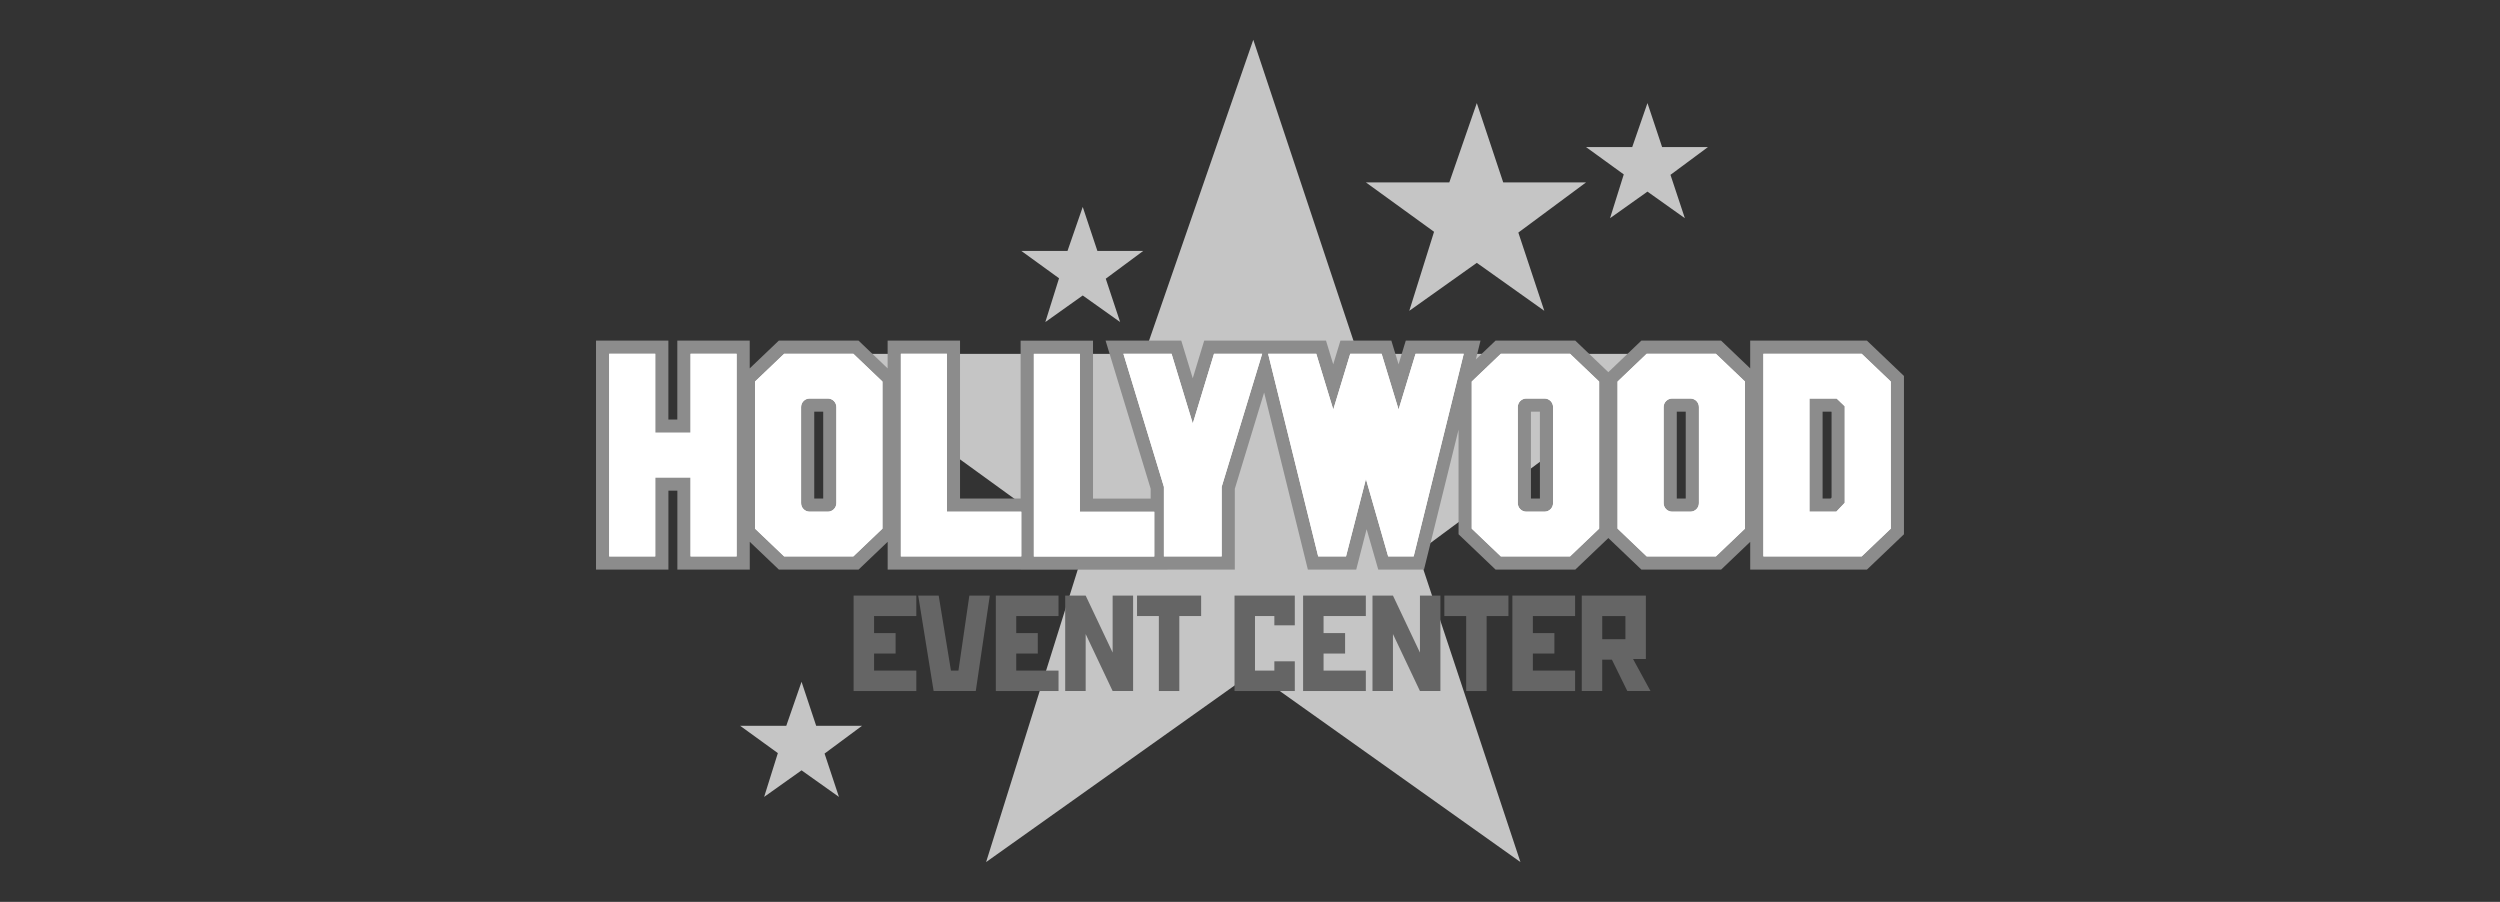 <?xml version="1.0" encoding="UTF-8"?> <svg xmlns="http://www.w3.org/2000/svg" width="377" height="136" viewBox="0 0 377 136" fill="none"><rect x="0" y="0" width="377" height="136" fill="#333333" stroke="none"/><g clip-path="url(#clip0_1917_5256)"><path d="M188.995 6L172.585 53.363H122.815L163.485 82.835L148.704 130L188.995 101.368L229.282 130L213.791 83.302L254.184 53.363H204.763L188.995 6Z" fill="#C5C5C5"></path><path d="M163.277 31.205L160.98 37.837H154.011L159.704 41.963L157.635 48.567L163.277 44.557L168.916 48.567L166.748 42.028L172.404 37.837H165.485L163.277 31.205Z" fill="#C5C5C5"></path><path d="M120.873 102.814L118.573 109.446H111.607L117.3 113.569L115.232 120.173L120.873 116.166L126.512 120.173L124.344 113.637L130 109.446H123.078L120.873 102.814Z" fill="#C5C5C5"></path><path d="M248.437 15.543L246.14 22.175H239.17L244.863 26.301L242.795 32.902L248.437 28.895L254.075 32.902L251.908 26.366L257.563 22.175H250.645L248.437 15.543Z" fill="#C5C5C5"></path><path d="M222.702 15.543L218.555 27.509H205.981L216.255 34.953L212.521 46.871L222.702 39.636L232.88 46.871L228.965 35.072L239.17 27.509H226.685L222.702 15.543Z" fill="#C5C5C5"></path><path d="M122.788 62.084H124.14V75.176H122.788V62.084ZM230.866 62.084H232.218V75.176H230.866V62.084ZM252.857 62.084H254.208V75.176H252.857V62.084ZM274.847 62.084H276.164L276.199 62.118V75.026L276.055 75.176H274.847V62.084ZM263.929 51.363V55.551L259.539 51.363H247.522L242.535 56.121L237.549 51.363H225.532L222.562 54.196L223.262 51.363H211.992L210.903 54.94L209.814 51.363H202.138L201.05 54.94L199.961 51.363H181.595L179.865 57.049L178.134 51.363H166.721L173.523 73.712V75.186H164.827V51.377H153.908V75.176H144.772V51.363H133.853V55.551L129.464 51.363H117.447L113.058 55.551V51.363H102.139V63.268H100.791V51.363H89.879V85.893H100.798V73.989H102.146V85.893H113.064V81.705L117.454 85.893H129.471L133.86 81.705V85.893H153.915V85.907H176.052V85.893H186.21V73.712L190.63 59.193L197.227 85.897H204.517L206.087 79.797L207.842 85.897H214.736L219.951 64.787V80.569L225.535 85.897H237.552L242.539 81.139L247.525 85.897H259.543L263.932 81.709V85.897H281.533L287.117 80.569V56.694L281.533 51.367H263.932L263.929 51.363Z" fill="#8C8C8C"></path><path d="M104.136 65.254H98.811V53.35H91.866V83.907H98.811V72.002H104.136V83.907H111.081V72.002V65.254V53.35H104.136V65.254Z" fill="white"></path><mask id="mask0_1917_5256" style="mask-type:luminance" maskUnits="userSpaceOnUse" x="89" y="6" width="199" height="124"><path d="M287.12 6H89.879V130H287.12V6Z" fill="white"></path></mask><g mask="url(#mask0_1917_5256)"><path d="M126.126 75.872C126.126 76.586 125.549 77.163 124.836 77.163H122.092C121.378 77.163 120.802 76.586 120.802 75.872V61.384C120.802 60.671 121.378 60.094 122.092 60.094H124.836C125.549 60.094 126.126 60.671 126.126 61.384V75.872ZM118.252 53.35L113.859 57.541V79.716L118.252 83.907H128.679L133.072 79.716V57.541L128.679 53.35H118.252Z" fill="white"></path><path d="M234.204 75.872C234.204 76.586 233.627 77.163 232.914 77.163H230.17C229.456 77.163 228.88 76.586 228.88 75.872V61.384C228.88 60.671 229.456 60.094 230.17 60.094H232.914C233.627 60.094 234.204 60.671 234.204 61.384V75.872ZM226.33 53.35L221.938 57.541V79.716L226.33 83.907H236.757L241.15 79.716V57.541L236.757 53.35H226.33Z" fill="white"></path><path d="M256.198 75.872C256.198 76.586 255.621 77.163 254.908 77.163H252.163C251.45 77.163 250.873 76.586 250.873 75.872V61.384C250.873 60.671 251.45 60.094 252.163 60.094H254.908C255.621 60.094 256.198 60.671 256.198 61.384V75.872ZM248.324 53.35L243.931 57.541V79.716L248.324 83.907H258.751L263.143 79.716V57.541L258.751 53.35H248.324Z" fill="white"></path></g><path d="M276.912 77.162H276.963V77.107L276.912 77.162Z" fill="white"></path><path d="M278.188 75.825L276.963 77.108V77.159H272.864V60.094H276.963L278.188 61.264V75.825ZM280.738 53.35H265.918V83.907H280.738L285.131 79.716V57.541L280.738 53.35Z" fill="white"></path><path d="M142.796 53.35H135.85V83.907H142.796H154.011V77.163H142.796V53.35Z" fill="white"></path><path d="M162.847 53.363H155.905V83.92H162.847H174.066V77.173H162.847V53.363Z" fill="white"></path><path d="M179.872 63.872L176.67 53.35H169.411L175.517 73.415V78.176V83.907H178.711H181.032H184.227V78.176V73.415L190.333 53.35H183.073L179.872 63.872Z" fill="white"></path><path d="M210.907 61.763L209.61 57.503L208.347 53.35H203.616L202.354 57.503L201.057 61.763L198.493 53.35H191.234L198.784 83.907H202.978L205.982 72.234L209.337 83.907H213.18L220.73 53.35H213.47L210.907 61.763Z" fill="white"></path><path d="M104.136 65.254H98.811V53.35H91.866V83.907H98.811V72.002H104.136V83.907H111.081V72.002V65.254V53.35H104.136V65.254Z" fill="white"></path><mask id="mask1_1917_5256" style="mask-type:luminance" maskUnits="userSpaceOnUse" x="89" y="6" width="199" height="124"><path d="M287.12 6H89.879V130H287.12V6Z" fill="white"></path></mask><g mask="url(#mask1_1917_5256)"><path d="M126.126 75.872C126.126 76.586 125.549 77.163 124.836 77.163H122.092C121.378 77.163 120.802 76.586 120.802 75.872V61.384C120.802 60.671 121.378 60.094 122.092 60.094H124.836C125.549 60.094 126.126 60.671 126.126 61.384V75.872ZM118.252 53.35L113.859 57.541V79.716L118.252 83.907H128.679L133.072 79.716V57.541L128.679 53.35H118.252Z" fill="white"></path><path d="M234.204 75.872C234.204 76.586 233.627 77.163 232.914 77.163H230.17C229.456 77.163 228.88 76.586 228.88 75.872V61.384C228.88 60.671 229.456 60.094 230.17 60.094H232.914C233.627 60.094 234.204 60.671 234.204 61.384V75.872ZM226.33 53.35L221.938 57.541V79.716L226.33 83.907H236.757L241.15 79.716V57.541L236.757 53.35H226.33Z" fill="white"></path><path d="M256.198 75.872C256.198 76.586 255.621 77.163 254.908 77.163H252.163C251.45 77.163 250.873 76.586 250.873 75.872V61.384C250.873 60.671 251.45 60.094 252.163 60.094H254.908C255.621 60.094 256.198 60.671 256.198 61.384V75.872ZM248.324 53.35L243.931 57.541V79.716L248.324 83.907H258.751L263.143 79.716V57.541L258.751 53.35H248.324Z" fill="white"></path></g><path d="M276.912 77.162H276.963V77.107L276.912 77.162Z" fill="white"></path><path d="M278.188 75.825L276.963 77.108V77.159H272.864V60.094H276.963L278.188 61.264V75.825ZM280.738 53.35H265.918V83.907H280.738L285.131 79.716V57.541L280.738 53.35Z" fill="white"></path><path d="M142.796 53.35H135.85V83.907H142.796H154.011V77.163H142.796V53.35Z" fill="white"></path><path d="M162.847 53.363H155.905V83.92H162.847H174.066V77.173H162.847V53.363Z" fill="white"></path><path d="M179.872 63.872L176.67 53.35H169.411L175.517 73.415V78.176V83.907H178.711H181.032H184.227V78.176V73.415L190.333 53.35H183.073L179.872 63.872Z" fill="white"></path><path d="M210.907 61.763L209.61 57.503L208.347 53.35H203.616L202.354 57.503L201.057 61.763L198.493 53.35H191.234L198.784 83.907H202.978L205.982 72.234L209.337 83.907H213.18L220.73 53.35H213.47L210.907 61.763Z" fill="white"></path><path d="M128.724 104.207V89.814H138.181V92.9H131.809V95.47H135.055V98.555H131.809V101.125H138.181V104.207H128.724Z" fill="#656565"></path><path d="M147.147 104.207H140.792L138.468 89.814H141.553L143.403 101.125H144.533L146.178 89.814H149.263L147.147 104.207Z" fill="#656565"></path><path d="M150.168 104.207V89.814H159.626V92.9H153.25V95.47H156.499V98.555H153.25V101.125H159.626V104.207H150.168Z" fill="#656565"></path><path d="M167.786 104.207L163.718 95.613V104.207H160.632V89.814H163.718L167.786 98.409V89.814H170.872V104.207H167.786Z" fill="#656565"></path><path d="M177.841 92.9V104.207H174.756V92.9H171.465V89.814H181.131V92.9H177.841Z" fill="#656565"></path><path d="M186.166 104.207V89.814H195.255V94.299H192.173V92.9H189.251V101.125H192.173V99.726H195.255V104.207H186.166Z" fill="#656565"></path><path d="M196.507 104.207V89.814H205.968V92.9H199.592V95.47H202.841V98.555H199.592V101.125H205.968V104.207H196.507Z" fill="#656565"></path><path d="M214.128 104.207L210.057 95.613V104.207H206.971V89.814H210.057L214.128 98.409V89.814H217.214V104.207H214.128Z" fill="#656565"></path><path d="M224.183 92.9V104.207H221.098V92.9H217.808V89.814H227.473V92.9H224.183Z" fill="#656565"></path><path d="M228.067 104.207V89.814H237.525V92.9H231.153V95.47H234.402V98.555H231.153V101.125H237.525V104.207H228.067Z" fill="#656565"></path><path d="M245.112 92.9H241.617V96.395H245.112V92.9ZM245.399 104.207L243.075 99.477H241.614V104.207H238.528V89.814H248.194V99.374H246.262L248.894 104.207H245.399Z" fill="#656565"></path></g><defs><clipPath id="clip0_1917_5256"><rect width="197.241" height="124" fill="white" transform="translate(89.879 6)"></rect></clipPath></defs></svg> 